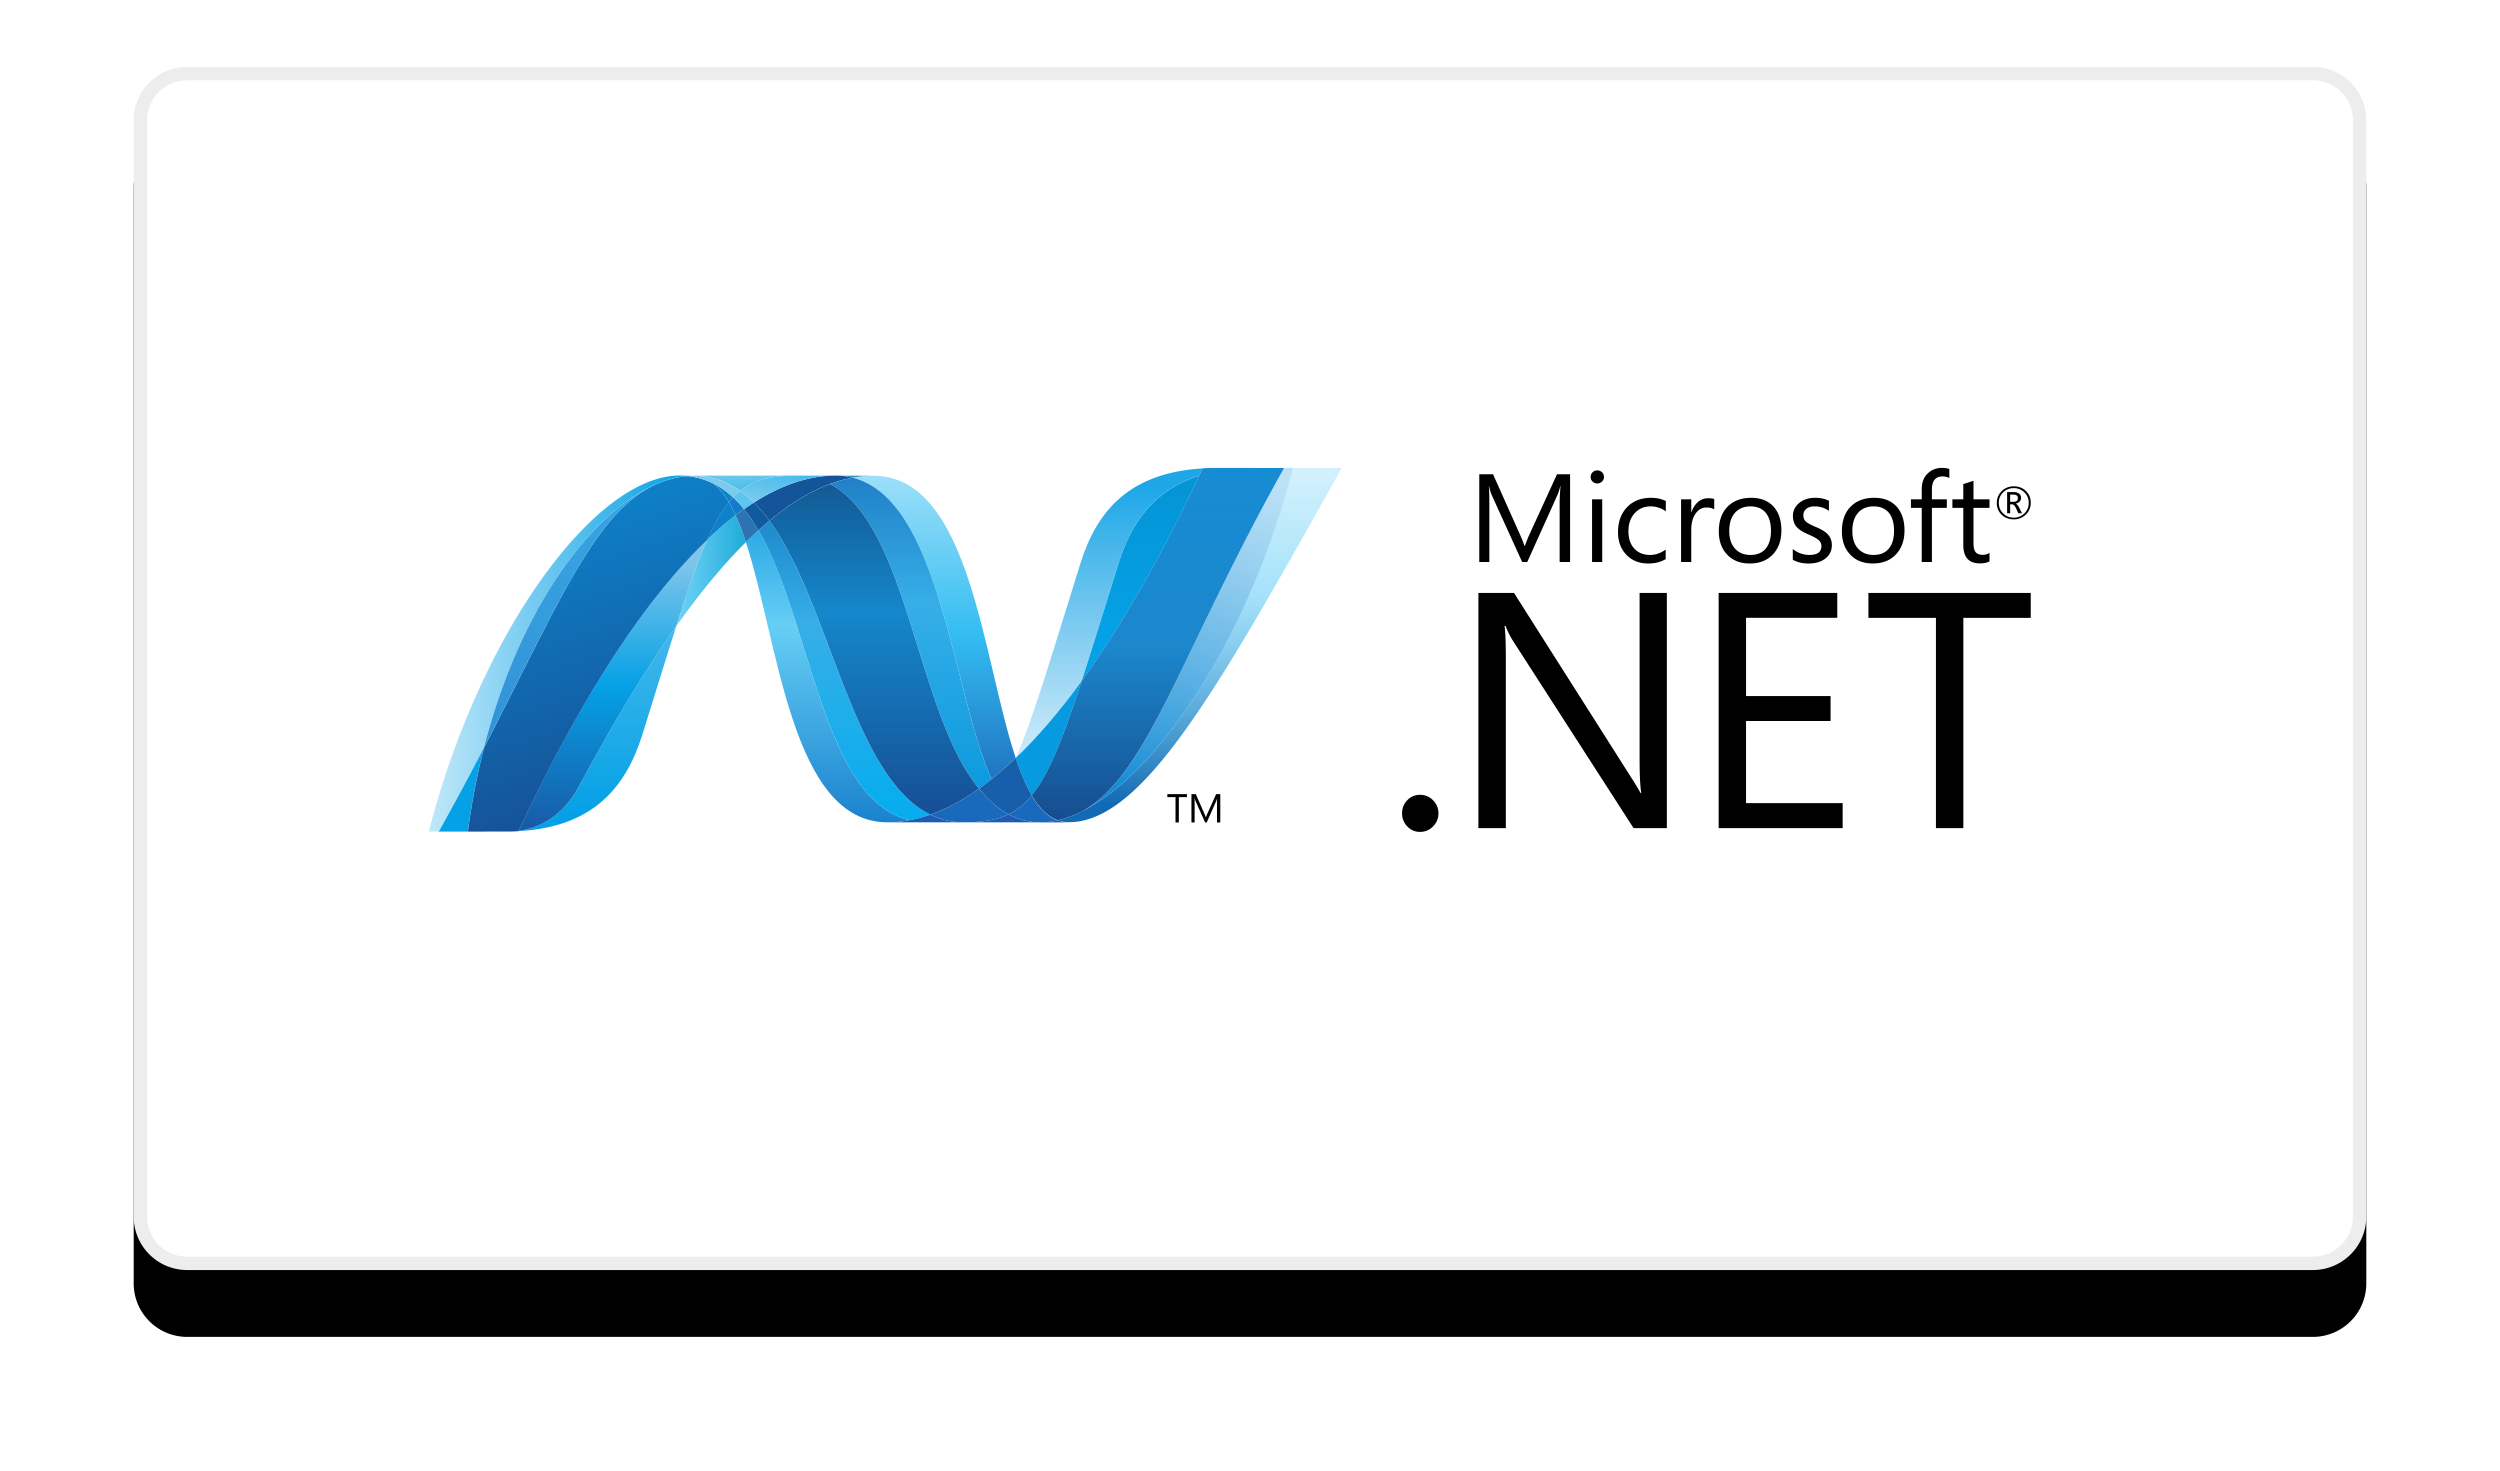 <svg width="187" height="110" xmlns="http://www.w3.org/2000/svg" xmlns:xlink="http://www.w3.org/1999/xlink"><defs><linearGradient x1="49.997%" y1="-19.516%" x2="49.997%" y2="129.625%" id="c"><stop stop-color="#0994DC" offset="0%"/><stop stop-color="#66CEF5" offset="35.001%"/><stop stop-color="#66CEF5" offset="35.001%"/><stop stop-color="#127BCA" offset="84.616%"/><stop stop-color="#127BCA" offset="84.616%"/><stop stop-color="#127BCA" offset="100%"/></linearGradient><linearGradient x1="50.001%" y1="-19.516%" x2="50.001%" y2="129.624%" id="d"><stop stop-color="#0E76BC" offset="0%"/><stop stop-color="#36AEE8" offset="36%"/><stop stop-color="#36AEE8" offset="36%"/><stop stop-color="#00ADEF" offset="84.616%"/><stop stop-color="#00ADEF" offset="84.616%"/><stop stop-color="#00ADEF" offset="100%"/></linearGradient><linearGradient x1="49.999%" y1="110.922%" x2="49.999%" y2="-6.214%" id="e"><stop stop-color="#1C63B7" offset="0%"/><stop stop-color="#33BDF2" offset="50%"/><stop stop-color="#33BDF2" stop-opacity=".42" offset="100%"/></linearGradient><linearGradient x1="50.001%" y1="-19.515%" x2="50.001%" y2="129.627%" id="f"><stop stop-color="#166AB8" offset="0%"/><stop stop-color="#36AEE8" offset="39.999%"/><stop stop-color="#36AEE8" offset="39.999%"/><stop stop-color="#0798DD" offset="84.616%"/><stop stop-color="#0798DD" offset="84.616%"/><stop stop-color="#0798DD" offset="100%"/></linearGradient><linearGradient x1="49.999%" y1="-19.521%" x2="49.999%" y2="129.627%" id="g"><stop stop-color="#124379" offset="0%"/><stop stop-color="#1487CB" offset="39%"/><stop stop-color="#1487CB" offset="39%"/><stop stop-color="#165197" offset="78.023%"/><stop stop-color="#165197" offset="78.023%"/><stop stop-color="#165197" offset="100%"/></linearGradient><linearGradient x1="0%" y1="50.001%" x2="100%" y2="50.001%" id="h"><stop stop-color="#33BDF2" stop-opacity=".698" offset="0%"/><stop stop-color="#1DACD8" offset="100%"/></linearGradient><linearGradient x1="50.01%" y1="94.686%" x2="50.01%" y2="-3.025%" id="i"><stop stop-color="#136AB4" offset="0%"/><stop stop-color="#59CAF5" stop-opacity=".549" offset="60%"/><stop stop-color="#59CAF5" stop-opacity=".235" offset="100%"/></linearGradient><linearGradient x1="-.001%" y1="50%" x2="99.999%" y2="50%" id="j"><stop stop-color="#05A1E6" stop-opacity=".247" offset="0%"/><stop stop-color="#05A1E6" offset="100%"/></linearGradient><linearGradient x1="49.998%" y1="124.314%" x2="49.998%" y2="-9.421%" id="k"><stop stop-color="#318ED5" offset="0%"/><stop stop-color="#38A7E4" offset="100%"/></linearGradient><linearGradient x1="49.999%" y1="91.2%" x2="49.999%" y2="-76.785%" id="l"><stop stop-color="#05A1E6" offset="0%"/><stop stop-color="#05A1E6" stop-opacity=".549" offset="100%"/></linearGradient><linearGradient x1="50%" y1="100.01%" x2="50%" y2=".01%" id="m"><stop stop-color="#1959A6" offset="0%"/><stop stop-color="#05A1E6" offset="50%"/><stop stop-color="#05A1E6" offset="50%"/><stop stop-color="#7EC5EA" offset="91.759%"/><stop stop-color="#7EC5EA" offset="100%"/></linearGradient><linearGradient x1="59.804%" y1="94.568%" x2="38.471%" y2="5.755%" id="n"><stop stop-color="#165096" offset="0%"/><stop stop-color="#0D82CA" offset="100%"/></linearGradient><linearGradient x1="49.995%" y1="76.998%" x2="49.995%" y2="-3.299%" id="o"><stop stop-color="#05A1E6" offset="0%"/><stop stop-color="#0495D6" offset="87.363%"/><stop stop-color="#0495D6" offset="100%"/></linearGradient><linearGradient x1="65.263%" y1="-4.161%" x2="34.263%" y2="105.844%" id="p"><stop stop-color="#38A7E4" stop-opacity=".329" offset="0%"/><stop stop-color="#0E88D3" offset="96.153%"/><stop stop-color="#0E88D3" offset="96.153%"/><stop stop-color="#0E88D3" offset="100%"/></linearGradient><linearGradient x1="50.017%" y1="-.296%" x2="50.017%" y2="101.882%" id="q"><stop stop-color="#168CD4" offset="0%"/><stop stop-color="#1C87CC" offset="50%"/><stop stop-color="#154B8D" offset="100%"/></linearGradient><linearGradient x1="16.674%" y1="205.565%" x2="87.813%" y2="-19.836%" id="r"><stop stop-color="#97D6EE" offset="0%"/><stop stop-color="#55C1EA" offset="70.329%"/><stop stop-color="#55C1EA" offset="100%"/></linearGradient><linearGradient x1="6.89%" y1="6.3%" x2="75.783%" y2="116.771%" id="s"><stop stop-color="#7ACCEC" offset="0%"/><stop stop-color="#3FB7ED" offset="100%"/></linearGradient><linearGradient x1="49.997%" y1="6.363%" x2="49.997%" y2="127.961%" id="t"><stop stop-color="#1DA7E7" offset="0%"/><stop stop-color="#37ABE7" stop-opacity="0" offset="100%"/></linearGradient><filter x="-10.5%" y="-13.9%" width="121%" height="138.9%" filterUnits="objectBoundingBox" id="a"><feOffset dy="5" in="SourceAlpha" result="shadowOffsetOuter1"/><feGaussianBlur stdDeviation="5" in="shadowOffsetOuter1" result="shadowBlurOuter1"/><feComposite in="shadowBlurOuter1" in2="SourceAlpha" operator="out" result="shadowBlurOuter1"/><feColorMatrix values="0 0 0 0 0.468 0 0 0 0 0.468 0 0 0 0 0.468 0 0 0 0.087 0" in="shadowBlurOuter1"/></filter><path d="M4 0h159a4 4 0 014 4v82a4 4 0 01-4 4H4a4 4 0 01-4-4V4a4 4 0 014-4z" id="b"/></defs><g fill="none" fill-rule="evenodd"><g transform="translate(10 5)"><use fill="#000" filter="url(#a)" xlink:href="#b"/><path stroke="#EDEDED" d="M4 .5A3.5 3.5 0 00.5 4v82A3.5 3.5 0 004 89.5h159a3.5 3.5 0 003.5-3.5V4A3.5 3.5 0 00163 .5H4z" stroke-linejoin="square" fill="#FFF"/></g><g fill-rule="nonzero"><path d="M150.934 37.264c0-.092-.026-.157-.078-.2-.058-.045-.158-.07-.297-.07h-.2v.542h.242c.223 0 .333-.091.333-.272zm.312 1.129h-.275l-.176-.381c-.089-.191-.184-.287-.288-.287h-.148v.668h-.226v-1.589h.454c.201 0 .353.044.457.133a.378.378 0 01.132.3.39.39 0 01-.108.278.547.547 0 01-.302.156v.007c.09.02.18.118.267.293l.213.423v-.001zm.501-.779a1.05 1.05 0 00-.324-.785 1.1 1.1 0 00-.792-.315c-.322 0-.59.106-.802.317a1.065 1.065 0 00-.318.783c0 .317.11.582.329.793.215.21.48.315.79.315.31 0 .574-.105.792-.319.217-.21.326-.474.326-.789zm.153-.007c0 .351-.122.646-.368.882a1.25 1.25 0 01-.907.358c-.363 0-.665-.117-.904-.347a1.178 1.178 0 01-.36-.883c0-.348.123-.64.366-.88s.546-.36.908-.36c.355 0 .653.114.894.343.248.234.371.529.371.887zm-34.457 4.43h-.782v-4.406c0-.348.024-.772.065-1.272h-.017c-.074.293-.14.504-.2.636l-2.27 5.042h-.381l-2.276-5.006a3.632 3.632 0 01-.2-.672h-.016c.024.263.037.69.037 1.28v4.398h-.753v-6.562h1.03l2.044 4.576c.154.344.254.607.302.786h.032c.133-.36.239-.628.32-.805l2.086-4.557h.978v6.562zm2.403 0h-.76v-4.686h.76v4.686zm.132-6.366c0 .138-.05.254-.148.348a.487.487 0 01-.354.143.495.495 0 01-.35-.137.464.464 0 01-.145-.354.486.486 0 01.495-.484c.14 0 .258.046.354.14a.46.46 0 01.148.344zm4.614 6.15c-.365.22-.8.329-1.303.329-.682 0-1.23-.223-1.65-.668-.407-.433-.612-.99-.612-1.675 0-.767.223-1.389.672-1.861.447-.473 1.047-.71 1.803-.71.413 0 .78.08 1.1.239v.77a1.95 1.95 0 00-1.132-.368c-.485 0-.879.167-1.184.5-.318.34-.48.795-.48 1.362 0 .546.147.977.44 1.296.293.316.684.475 1.176.475.416 0 .805-.134 1.17-.402v.712zm3.632-3.71c-.134-.101-.327-.15-.581-.15-.31 0-.57.136-.78.41-.238.308-.357.733-.357 1.277v2.389h-.762V37.35h.762v.966h.018c.112-.342.285-.605.515-.792.216-.17.46-.256.729-.256.202 0 .353.022.456.064v.779zm4.243 1.592c0-.6-.138-1.058-.413-1.373-.267-.302-.64-.453-1.12-.453-.472 0-.852.153-1.136.458-.3.327-.45.788-.45 1.386 0 .56.143 1 .43 1.315.287.316.673.474 1.157.474.5 0 .883-.16 1.146-.48.257-.313.386-.754.386-1.327m.78-.027c0 .747-.214 1.347-.64 1.796-.428.452-1.005.677-1.729.677-.713 0-1.282-.225-1.698-.677-.408-.435-.613-1.01-.613-1.724 0-.815.231-1.443.696-1.89.43-.413 1.006-.622 1.726-.622.71 0 1.264.218 1.663.65.395.433.595 1.03.595 1.79m3.775 1.107c0 .384-.145.702-.437.955-.318.274-.755.412-1.305.412-.45 0-.844-.093-1.18-.283v-.806a1.93 1.93 0 001.237.449c.602 0 .905-.219.905-.655a.574.574 0 00-.2-.452c-.134-.12-.394-.263-.78-.43-.4-.172-.683-.348-.85-.532-.201-.217-.302-.499-.302-.846 0-.389.157-.713.47-.97.312-.26.714-.389 1.207-.389.378 0 .716.073 1.017.22v.755a1.812 1.812 0 00-1.08-.334c-.252 0-.454.062-.605.183a.58.58 0 00-.229.472c0 .207.064.369.191.484.113.107.353.237.714.389.406.168.7.341.878.519.232.225.35.511.35.86m4.651-1.081c0-.6-.137-1.058-.413-1.373-.266-.302-.64-.453-1.119-.453-.473 0-.853.153-1.138.458-.3.327-.449.788-.449 1.386 0 .56.143 1 .429 1.315.29.316.675.474 1.158.474.501 0 .884-.16 1.146-.48.257-.313.386-.754.386-1.327m.782-.027c0 .747-.216 1.347-.643 1.796-.426.452-1.002.677-1.727.677-.714 0-1.282-.225-1.699-.677-.408-.435-.613-1.01-.613-1.724 0-.815.233-1.443.696-1.89.43-.413 1.006-.622 1.727-.622.71 0 1.263.218 1.661.65.397.433.598 1.03.598 1.79m3.354-3.917a1.032 1.032 0 00-.505-.123c-.533 0-.798.33-.798.993v.722h1.115v.636h-1.115v4.05h-.762v-4.05h-.808v-.636h.808v-.76c0-.515.16-.92.487-1.212a1.47 1.47 0 011.027-.379c.235 0 .418.028.551.082v.677zm3.005 6.23c-.18.102-.42.153-.716.153-.83 0-1.244-.461-1.244-1.383v-2.772h-.816v-.636h.816v-1.143c.243-.076.496-.158.762-.243v1.386h1.198v.636h-1.198v2.644c0 .314.053.54.162.67.11.134.29.2.543.2.19 0 .354-.05.493-.151v.64zM107.596 60.84c0 .375-.133.7-.402.974a1.32 1.32 0 01-.977.411 1.27 1.27 0 01-.952-.411 1.367 1.367 0 01-.39-.975c0-.386.13-.712.39-.981a1.27 1.27 0 01.952-.405c.383 0 .708.136.977.41.27.274.402.6.402.976m17.084 1.104h-2.489L113.16 47.92a6.448 6.448 0 01-.548-1.104h-.074c.064.375.097 1.18.097 2.416v12.71h-2.051V44.35h2.662l8.763 13.8c.349.548.587.94.708 1.177h.049c-.082-.506-.124-1.369-.124-2.587V44.35h2.039v17.592zm13.15 0h-9.275V44.35h8.873v1.864h-6.823v5.852h6.322v1.865h-6.323v6.146h7.226v1.865zm14.07-15.728h-5.041v15.728h-2.051V46.215h-5.05V44.35H151.9v1.865z" fill="#000"/><path d="M23.737 5.556c2.461 7.527 3.394 20.953 10.59 20.953.549 0 1.102-.053 1.658-.16-6.542-1.525-7.318-14.805-11.31-21.683-.319.29-.631.587-.938.89" fill="url(#c)" transform="translate(32.055 35)"/><path d="M24.675 4.666c3.992 6.878 4.768 20.158 11.31 21.684.514-.094 1.03-.237 1.545-.418C31.658 23.055 30.035 10.16 25.5 3.95c-.28.234-.554.473-.825.717" fill="url(#d)" transform="translate(32.055 35)"/><path d="M62.482 35.576c-.547 0-1.102.054-1.658.16-1.457.274-2.936.901-4.427 1.85.407.402.795.862 1.16 1.364 1.516-1.259 3.023-2.189 4.524-2.748a10.09 10.09 0 011.688-.469 5.202 5.202 0 00-1.287-.157" fill="#14559A"/><path d="M42.115 23.28c.625-.5 1.228-1.028 1.805-1.582-2.5-7.492-3.396-21.11-10.643-21.11-.519 0-1.041.048-1.563.144 6.602 1.642 7.447 16.006 10.4 22.548" fill="url(#e)" transform="translate(32.055 35)"/><path d="M63.769 35.733a5.205 5.205 0 00-1.287-.157l2.85.01c-.518 0-1.041.049-1.563.146" fill="#3092C4"/><path d="M74.043 59.872c-.283-.27-.552-.567-.817-.883-1.22.863-2.434 1.518-3.64 1.943a5.593 5.593 0 002.513.577c1.354 0 2.425-.16 3.337-.597a6.334 6.334 0 01-1.393-1.04" fill="#1969BC"/><path d="M30.026 1.203c5.913 3.093 6.427 17.099 11.145 22.786.321-.227.636-.463.943-.709C39.16 16.738 38.316 2.373 31.715.732c-.575.109-1.14.266-1.69.471" fill="url(#f)" transform="translate(32.055 35)"/><path d="M25.5 3.95c4.534 6.209 6.158 19.105 12.03 21.982 1.208-.425 2.422-1.08 3.641-1.943-4.718-5.687-5.232-19.693-11.145-22.786-1.501.558-3.008 1.488-4.525 2.747" fill="url(#g)" transform="translate(32.055 35)"/><path d="M20.836 5.375c-.71 1.607-1.436 3.719-2.314 6.475 1.745-2.459 3.485-4.578 5.215-6.294a18.87 18.87 0 00-.77-2.01 25.986 25.986 0 00-2.13 1.83" fill="url(#h)" transform="translate(32.055 35)"/><path d="M55.652 38.083c-.212.15-.422.305-.63.463.277.602.531 1.278.77 2.01.307-.302.62-.599.937-.89a12.463 12.463 0 00-1.077-1.583" fill="#2B74B1"/><path d="M56.396 37.586c-.251.16-.5.326-.744.496a12.53 12.53 0 011.078 1.585c.27-.245.546-.484.826-.717a10.958 10.958 0 00-1.16-1.364" fill="#125A9E"/><path d="M64.675.003C61.33 12.9 54.345 23.259 48.489 25.871h-.01a9.308 9.308 0 01-.317.135c-.015.009-.028.01-.039.015l-.09.034c-.014.009-.027.012-.04.017-.05.018-.098.033-.146.052-.021.009-.04.014-.06.021a.734.734 0 01-.073.024l-.07.024c-.022.01-.044.013-.063.021-.043.013-.082.023-.125.038-.018 0-.035.01-.053.015l-.085.022c-.02.009-.036.012-.057.016-.03.009-.062.017-.092.024l-.112.025c.268.098.552.148.838.147C53.448 26.5 59.047 16.549 68.31 0h-3.638l.002.003z" fill="url(#i)" transform="translate(32.055 35)"/><path d="M17.316 1.1c.004 0 .008-.01.01-.01.005 0 .011 0 .014-.008h.007c.03-.01.059-.023.09-.034.008 0 .012 0 .017-.009.008 0 .016-.009.023-.01.033-.01.066-.022.097-.034h.005c.074-.022.142-.05.213-.075.01 0 .02-.008.032-.008a.95.95 0 01.091-.027c.015-.01.029-.01.042-.014.032-.01.063-.02.092-.027.014 0 .025-.009.035-.01a9.11 9.11 0 01.306-.079c.014 0 .026-.008.041-.01a.589.589 0 01.09-.017c.013-.009.028-.009.043-.013.03-.009.058-.01.09-.017h.021l.186-.034h.037c.03-.009.056-.01.086-.015.016 0 .033-.009.048-.009.028 0 .055-.009.082-.012.015 0 .029 0 .046-.009.064-.009.131-.012.2-.017a6.17 6.17 0 00-.591-.031C12.515.57 3.899 12.174.018 27.2h.747a217.984 217.984 0 003.379-6.278C6.862 10.28 12.398 3.021 17.317 1.098" fill="url(#j)" transform="translate(32.055 35)"/><path d="M52.891 40.375a25.975 25.975 0 012.13-1.829 9.97 9.97 0 00-.506-.98c-.572.693-1.095 1.61-1.624 2.809m.514-4.187c.408.342.774.813 1.11 1.378.105-.13.211-.25.322-.361a6.271 6.271 0 00-1.432-1.018" fill="#0D82CA"/><path d="M4.143 20.924C9.846 9.936 12.548 2.981 17.316 1.1 12.4 3.023 6.862 10.282 4.144 20.924" fill="url(#k)" transform="translate(32.055 35)"/><path d="M54.837 37.204a5.487 5.487 0 00-.323.362c.187.317.357.644.508.98.208-.158.418-.312.63-.463a8.562 8.562 0 00-.815-.879" fill="#127BCA"/><path d="M6.732 27.153c-.035.009-.07.009-.103.012h-.02c-.03 0-.06.009-.088.009h-.014c-.072.009-.142.009-.21.014h-.022c5.772-.161 8.41-3.051 9.72-7.242.994-3.177 1.811-5.854 2.527-8.1-2.417 3.403-4.845 7.459-7.287 12.002-1.177 2.19-2.967 3.105-4.503 3.3" fill="url(#l)" transform="translate(32.055 35)"/><path d="M6.732 27.15c1.536-.195 3.326-1.109 4.503-3.3 2.442-4.542 4.871-8.6 7.286-12.002.879-2.758 1.604-4.869 2.315-6.476-4.813 4.583-9.646 12.201-14.104 21.776" fill="url(#m)" transform="translate(32.055 35)"/><path d="M36.198 55.925a218.7 218.7 0 01-3.378 6.277h2.176c.274-2.114.676-4.21 1.202-6.276" fill="#05A1E6"/><path d="M19.16.625c-.018 0-.032.008-.047.008-.026.01-.054.01-.081.012-.016 0-.032 0-.049.009-.03.008-.057.01-.085.015-.013 0-.027 0-.038.008-.062.01-.124.022-.185.033h-.02a.703.703 0 01-.091.018c-.015.008-.03.008-.045.012-.03.008-.06.012-.088.017-.015.009-.027.009-.042.01a9.816 9.816 0 00-.305.079c-.01 0-.022.009-.035.01l-.093.028c-.013.008-.028.008-.041.012-.03.008-.061.017-.091.027-.012 0-.022.009-.033.009-.07.026-.14.053-.212.074l-.097.034c-.013.008-.025.01-.04.016-.031.01-.062.023-.09.034-.011.009-.023.01-.03.014-4.769 1.883-7.47 8.837-13.173 19.825a52.944 52.944 0 00-1.203 6.277h.306c.86 0 1.102-.009 2.092-.009h.959c.068-.008.138-.008.21-.014h.013c.03 0 .059-.008.088-.008h.02c.032 0 .068-.01.104-.013 4.458-9.575 9.29-17.194 14.104-21.776.53-1.199 1.051-2.115 1.622-2.808-.334-.565-.7-1.037-1.108-1.38 0 0-.011 0-.012-.008a1.059 1.059 0 01-.068-.033l-.067-.034a.727.727 0 01-.066-.032c-.029-.008-.052-.02-.077-.032l-.06-.026a2.57 2.57 0 01-.127-.053c-.018-.009-.036-.014-.053-.02a1.794 1.794 0 01-.095-.038c-.015-.009-.033-.01-.05-.017L20.55.86h-.011c-.05-.016-.1-.029-.152-.043-.012-.009-.022-.009-.034-.01-.045-.013-.084-.025-.127-.036-.01 0-.02-.01-.03-.01a4.51 4.51 0 00-.317-.068c-.01 0-.022-.01-.033-.01a1.875 1.875 0 00-.137-.021c-.011-.009-.018-.009-.028-.009a3.658 3.658 0 00-.162-.021h-.029c-.044-.009-.084-.01-.125-.014-.07.009-.135.012-.2.018" fill="url(#n)" transform="translate(32.055 35)"/><path d="M51.611 7.143c-1.097 3.515-1.985 6.414-2.758 8.8 3.01-4.143 5.976-9.355 8.8-15.369C54.358 1.61 52.6 3.977 51.61 7.143" fill="url(#o)" transform="translate(32.055 35)"/><path d="M48.948 25.651a8.993 8.993 0 01-.459.22C54.345 23.259 61.33 12.9 64.675.003h-.678c-7.683 13.725-10.155 22.914-15.049 25.648" fill="url(#p)" transform="translate(32.055 35)"/><path d="M77.18 59.498c1.273-1.555 2.311-4.198 3.728-8.556-1.634 2.246-3.28 4.175-4.926 5.75 0 .008 0 .008-.009.013.36 1.076.754 2.026 1.203 2.793" fill="#079AE1"/><path d="M77.18 59.498c-.434.53-.894.933-1.404 1.231a5.466 5.466 0 01-.34.183 4.935 4.935 0 002.078.589h.018c.045 0 .092 0 .14.008h.477c.017 0 .036 0 .053-.008.035 0 .07 0 .106-.01h.052c.036 0 .075-.008.114-.012h.009c.011 0 .023-.008.035-.008.04-.009.082-.012.122-.019h.036l.137-.022h.022c.092-.018.182-.035.274-.058-.756-.277-1.389-.93-1.933-1.859" fill="#1969BC"/><path d="M66.383 61.51c.548 0 1.101-.054 1.657-.161.514-.093 1.03-.236 1.546-.416a5.618 5.618 0 002.514.576h-5.717zm5.717 0c1.353 0 2.425-.161 3.335-.598a4.936 4.936 0 002.08.589h.017c.045 0 .092 0 .14.009h.165-5.741.004z" fill="#1E5CB3"/><path d="M77.84 61.51h.313c.019 0 .036 0 .054-.01.034 0 .07 0 .106-.008h.052c.036 0 .076-.009.113-.012h.01c.011 0 .023-.009.034-.009.04-.009.083-.012.122-.019.013 0 .024 0 .038-.008.045-.009.091-.013.137-.022h.022c.092-.018.182-.035.273-.058.269.099.553.149.838.147l-2.11.009-.002-.01z" fill="#1D60B5"/><path d="M75.977 56.705v-.008a26.347 26.347 0 01-1.806 1.582c-.307.245-.622.481-.943.709.265.316.534.612.817.883.43.417.89.768 1.393 1.04a6.22 6.22 0 00.34-.183c.51-.298.97-.701 1.404-1.23-.45-.767-.844-1.717-1.203-2.794" fill="#175FAB"/><path d="M61.85.003h-3.41c-.184.009-.363.015-.54.026-.084.18-.17.359-.252.539-2.823 6.014-5.789 11.225-8.8 15.368-1.415 4.357-2.454 7-3.728 8.556.545.929 1.179 1.582 1.932 1.86.022-.01.04-.01.06-.014h.012c.013 0 .027-.009.041-.009.03-.009.064-.014.095-.024.02-.008.036-.01.056-.016l.084-.021c.018-.01.035-.012.053-.015.044-.015.083-.025.125-.038a.357.357 0 01.063-.022c.024-.008.048-.014.07-.025.026-.009.05-.013.073-.023l.059-.022c.05-.017.098-.032.147-.051.013 0 .027-.013.04-.015.03-.013.061-.023.09-.036.012-.009.025-.01.04-.014.103-.043.209-.087.316-.135h.01c.155-.069.308-.142.459-.22C53.84 22.918 56.31 13.73 63.995.004h-2.146l.002-.001z" fill="url(#q)" transform="translate(32.055 35)"/><path d="M51.414 35.606c.012 0 .024 0 .035.009.03 0 .06 0 .09.01h.029c.054.008.108.013.163.02.01 0 .019 0 .027.01l.137.022c.01 0 .023.009.034.009.106.02.214.043.317.07.01 0 .02.009.028.009.044.01.084.023.128.036.013 0 .023.008.035.01.052.014.1.027.15.044.003 0 .006 0 .011.008.043.013.087.03.132.045.018.009.034.012.05.017l.095.038c.018 0 .035.013.054.02l.125.051c.022.01.04.02.062.027.024.012.05.024.075.032l.068.032c.023.013.044.022.067.034a6.3 6.3 0 011.51 1.058c.167-.175.346-.338.537-.486-1.016-.721-2.167-1.132-3.495-1.132-.154 0-.308.009-.464.02" fill="#7DCBEC"/><path d="M54.837 37.204c.292.274.564.567.815.879.244-.171.492-.337.744-.497a7.856 7.856 0 00-1.024-.869c-.19.149-.37.312-.535.487" fill="#5EC5ED"/><path d="M19.36 1.688c.155.013.309.019.463.019 1.327 0 2.478-.411 3.494-1.13 1.072.845 2.368 1.14 4.168 1.14h-8.717c.201 0 .398-.011.591-.029" fill="url(#r)" transform="matrix(1 0 0 -1 32.055 37.294)"/><path d="M27.485 2.586c-1.8 0-3.096-.295-4.168-1.141.366-.26.708-.55 1.024-.869 1.492.95 2.97 1.578 4.429 1.852a8.986 8.986 0 001.657.158h-2.942z" fill="url(#s)" transform="matrix(1 0 0 -1 32.055 38.163)"/><path d="M48.853 15.945c.774-2.388 1.66-5.286 2.76-8.802.99-3.168 2.744-5.535 6.038-6.569.087-.177.17-.36.254-.538-5.37.322-7.88 3.053-9.142 7.098-2.209 7.062-3.547 11.64-4.835 14.557 1.645-1.573 3.29-3.504 4.925-5.746" fill="url(#t)" transform="translate(32.055 35)"/><path d="M88.785 59.628h-.608v1.892h-.248v-1.892h-.611v-.225h1.467v.225zm2.492 1.891h-.247v-1.421c0-.112.008-.25.02-.411a1.46 1.46 0 01-.066.207l-.72 1.625h-.121l-.723-1.613a1.14 1.14 0 01-.065-.219h-.009c.009.085.012.223.012.414v1.418h-.237v-2.116h.327l.649 1.477c.05.11.08.196.096.254h.009a5.5 5.5 0 01.102-.26l.663-1.471h.311v2.116h-.001z" fill="#000"/></g></g></svg>
